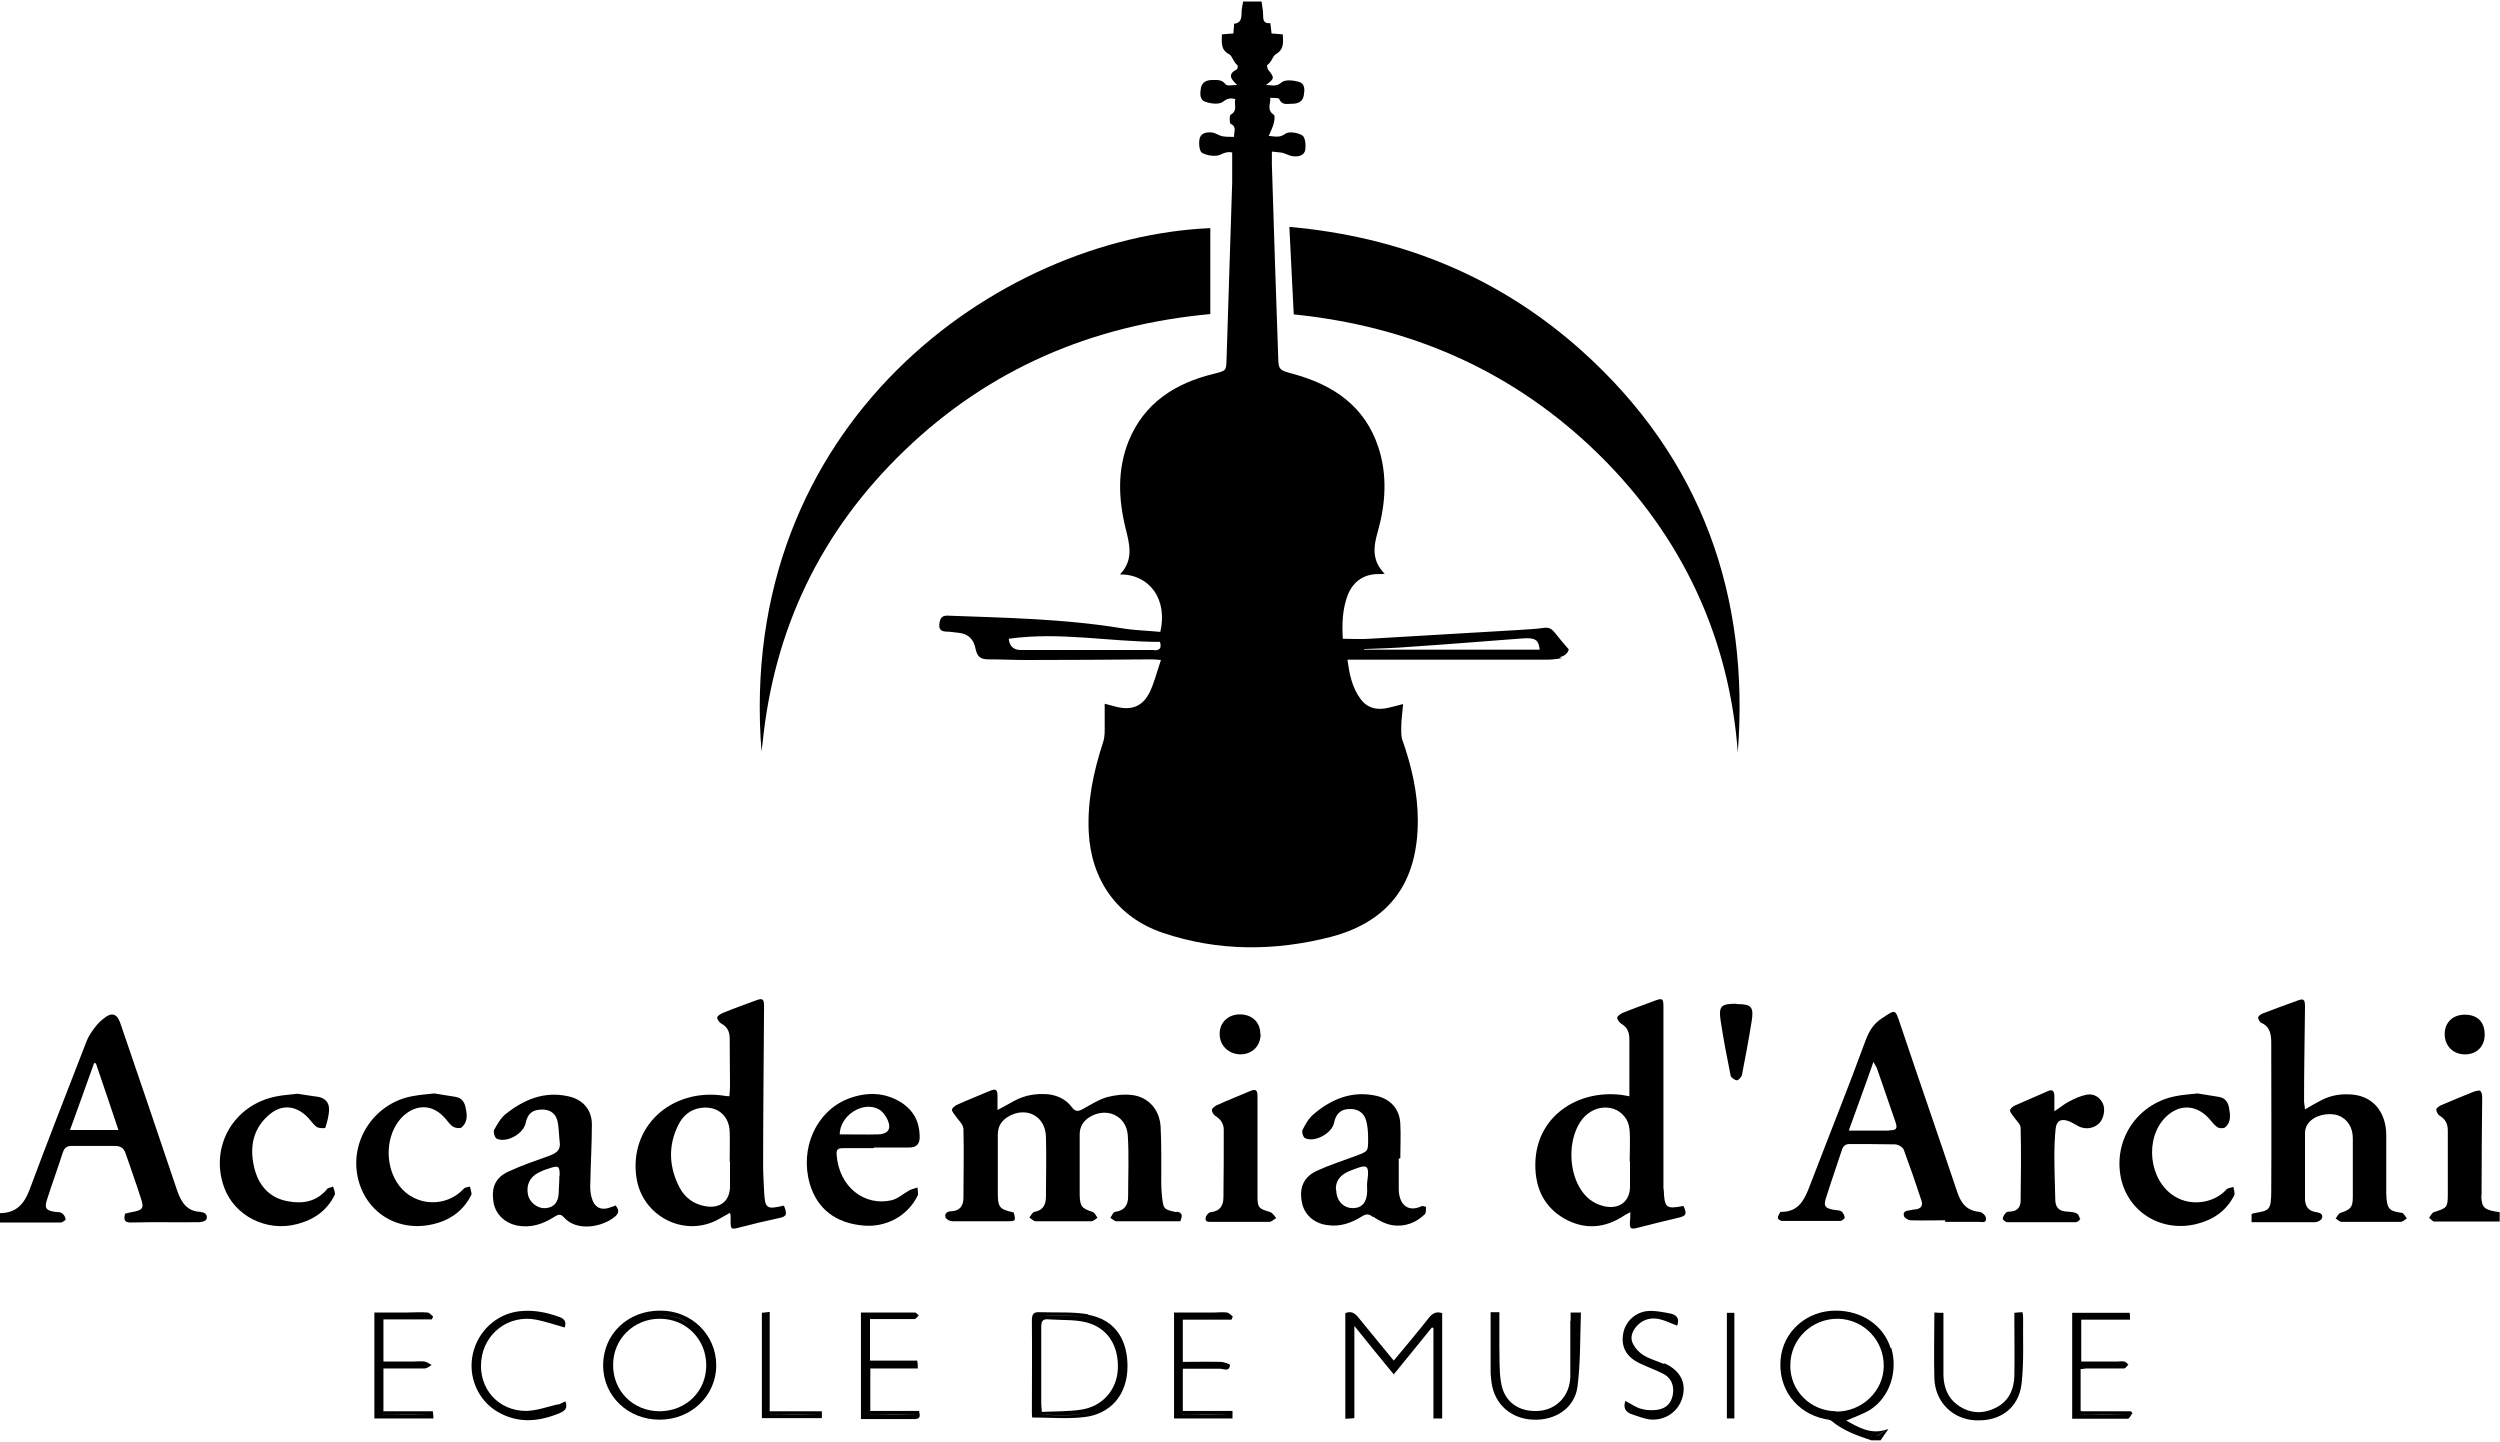 <?xml version="1.0" encoding="UTF-8"?>
<svg id="Calque_1" data-name="Calque 1" xmlns="http://www.w3.org/2000/svg" version="1.1" viewBox="0 0 800 461.3">
  <path d="M499,210.3c1.7-.3,2.8-1.4,3-2.5-1.8-2.1-3.2-3.7-4.5-5.4-.9-1.1-1.8-1.7-3.3-1.5-2.8.4-5.5.5-8.3.7-15.9.9-31.7,1.9-47.6,2.8-2.8.2-5.6,0-8.6,0-.3-4.9-.1-9.4,1.5-13.8,1.8-4.7,5.5-7.1,10.5-6.9.4,0,.7,0,1.4-.1-4.2-4.2-3.6-8.7-2.2-13.5,2.5-8.9,3.1-18,.2-26.9-4.3-13.2-14.4-20-27.1-23.5-4.8-1.3-4.9-1.2-5-6.2-.7-20.3-1.4-40.6-2-60.9,0-1.3,0-2.6,0-4.1,1.4.2,2.4.2,3.4.4,1.2.3,2.2,1,3.4,1.1,1.7.2,3.6-.2,3.9-2.1.2-1.5,0-4-1-4.6-1.5-.9-4.3-1.3-5.4-.5-1.7,1.3-3,.9-5.3.7.6-1.5,1.2-2.6,1.5-3.7.3-1,.6-2.8.1-3.1-2.3-1.5-1-3.4-1.1-5.4,1.2.1,2.7,0,2.8.3.9,2.2,2.6,1.6,4.2,1.6,1.8,0,3.3-.6,3.7-2.6.3-1.7.5-3.8-1.5-4.4-1.7-.5-4.4-.8-5.5.1-1.8,1.6-3.1.9-5.1.9,2.8-2.1,2.8-2.3.7-4.9-.3-.4-.4-1.5-.3-1.5,1.4-.8,1.7-2.8,2.7-3.4,2.8-1.6,2.4-3.9,2.3-6.4-1.3-.1-2.5-.2-3.6-.3-.1-1.3-.3-2.2-.4-3.3-2,.2-2.3-.8-2.3-2.5,0-1.5-.3-2.9-.5-4.4h-5.9c-.2,1.2-.5,2.4-.5,3.6,0,1.9-.3,3.3-2.4,3.5,0,1.1-.2,2.1-.2,3.1-1.4.1-2.5.2-3.7.3,0,2.6-.5,4.9,2.4,6.4.9.5,1.3,2.5,2.6,3.5.2.1,0,1.2-.2,1.3-3.2,1.6-1.8,3.2.1,5-1.4,0-3.2.4-3.7-.2-1.2-1.6-2.7-1.4-4.2-1.4-1.8,0-3.3.6-3.7,2.5-.3,1.7-.5,3.9,1.5,4.5,1.7.6,4.3.9,5.5,0,1.4-1.1,2.3-1.3,4-.9-.5,1.7.9,3.7-1.5,5-.4.2-.4,2.7,0,2.9,2.1,1,1,2.6,1.1,4.2-1.4,0-2.6,0-3.7-.2-1.2-.2-2.2-1.1-3.4-1.2-1.8-.2-3.7.2-4,2.3-.2,1.4,0,3.9,1,4.3,1.6.8,4.2,1.2,5.7.5,1.4-.7,2.5-1,3.8-.7,0,3.3,0,6.4,0,9.5-.6,18.8-1.2,37.7-1.8,56.5-.1,4-.2,3.8-4,4.8-12.4,3-22.4,9.3-27.4,21.7-3.6,9.1-3.2,18.5-.9,27.8,1.3,5.2,2.6,10.1-1.8,14.7.9-.3,1.8-.7,2.7-1-.9.3-1.8.7-2.7,1,0,0,0,0,0,0,9.6,0,15.3,8.1,12.9,18.4-4.2-.4-8.5-.5-12.6-1.2-18.4-3-37-3.3-55.6-4-1.9,0-2.3,1.1-2.5,2.7-.2,1.6.5,2.3,2,2.4,1.4,0,2.8.3,4.2.4q4.4.5,5.3,4.8c.6,2.9,1.5,3.7,4.5,3.7,3.9,0,7.9.2,11.8.2,13.2,0,26.4-.1,39.6-.2.9,0,1.9,0,3.5.2-1.3,3.8-2.1,7.2-3.6,10.3-2.2,4.5-5.7,5.9-10.6,4.7-1.2-.3-2.5-.7-3.8-1,0,2.3,0,4.4,0,6.6,0,1.9.1,3.9-.5,5.7-3.1,9.4-5.1,19-4.6,28.9.8,15.3,9.2,27.2,23.7,32.1,17.7,6,35.9,5.9,53.8,1.3,18.9-5,27.8-17.6,27.8-37.2,0-8.9-2-17.4-4.9-25.7-.5-1.3-.4-2.8-.4-4.2,0-2.4.4-4.8.6-7.4-2.4.6-4.1,1.1-5.8,1.4-3.2.5-5.9-.4-7.8-3-2.7-3.6-3.6-7.9-4.2-12.6h3.2c20.2,0,40.3,0,60.5,0,1.6,0,3.3-.2,4.9-.5ZM369.4,208c-14.3,0-28.5,0-42.8,0-2.3,0-3.6-1.3-3.8-3.6,16.3-2.3,32.3,1,48.4,1,.5,1.9.1,2.7-1.9,2.7ZM489.5,202.7c-1.1.1-2.1.2-3.2.4,1.1-.1,2.1-.2,3.2-.4ZM483.1,203.2l-1.7.4,1.7-.4ZM476.8,203.7l-1.7.4,1.7-.4ZM436.5,207.9c0,0,0-.2,0-.2,4.8-.2,9.6-.3,14.4-.7,12.1-.8,24.2-1.8,36.2-2.7,4-.3,5.3.3,5.6,3.6h-56.3Z" fill="#000" stroke-width="0"/>
  <path d="M64.3,387.8c-4.5-.1-6.3-3.1-7.6-6.8-6-17.9-12.1-35.7-18.2-53.6q-1.6-4.7-5.4-1.4c-.1.1-.3.2-.4.3-1.8,1.4-4.2,4.8-5,6.9-6.1,15.8-12.3,31.5-18.2,47.4-1.7,4.6-4.3,7.6-9.5,7.6v3c6.5,0,12.9,0,19.4,0,.6,0,1.7-.8,1.6-1.1-.1-.7-.6-1.5-1.2-1.9-.6-.4-1.4-.3-2.1-.4-3-.4-3.6-1.2-2.6-4.1,1.6-5,3.4-9.9,5-14.9.5-1.5,1.3-2.1,2.8-2.1,4.6,0,9.2,0,13.8,0,1.8,0,2.9.6,3.5,2.4,1.6,4.7,3.3,9.4,4.8,14.1,1.2,3.5.8,4-2.9,4.7-.7.1-1.4.3-2.1.5-.4,1.9-.3,2.9,2.2,2.8,7.2-.2,14.4,0,21.6-.1.8,0,2.1-.4,2.3-1,.4-1.3-.5-2.2-1.8-2.2ZM22.4,361.6c2.7-7.4,5.2-14.4,7.7-21.4.2,0,.4,0,.6.1,2.4,7,4.7,13.9,7.2,21.3h-15.5Z" fill="#000" stroke-width="0"/>
  <path d="M794.1,382.6c0-10.5.1-21,.2-31.4,0-.7-.1-1.6-.6-2.1-.3-.3-1.3,0-2,.2-3.5,1.4-6.9,2.8-10.4,4.3-.7.3-1.6.9-1.7,1.4,0,.7.5,1.7,1.2,2.1,1.8,1.1,2.5,2.6,2.5,4.7,0,6.7,0,13.4,0,20.1,0,4.6-.2,4.6-4.5,6-.6.2-1,1.2-1.5,1.8.6.4,1.1,1.2,1.7,1.2,7,0,13.9,0,20.9,0v-3c-4.9-.7-5.8-1.3-5.9-5.4Z" fill="#000" stroke-width="0"/>
  <path d="M605,431.4c-2.3-7.3-9.2-12-17.6-12-9.3,0-16.8,6.7-17.6,15.5-.9,9.4,5,17.3,14.2,19.2.7.1,1.6.2,2.1.6,3.7,3.1,8.2,4.7,12.7,6.2h3c.8-1.2,1.6-2.4,2.5-3.6-.2,0-.5.2-.7.2-1.2.8-2.6,2.2-3.5,1.9-3.4-.9-6.6-2.5-9.9-3.8,3.3,1.3,6.5,2.9,9.9,3.8.9.2,2.3-1.2,3.5-1.9-5,1.6-8.8-.7-12.8-2.9,2.7-1.2,5.4-2.1,7.7-3.5,6.3-4.1,8.9-12.4,6.7-19.8ZM594.3,421.9c-3.8-1.3-7.7-1.7-11.6-.4,3.9-1.3,7.7-.9,11.6.4ZM582,452.2c1.1.3,2.1.6,3.2.9-1.1-.3-2.1-.6-3.2-.9ZM588.7,453.5c1.6-.5,3.3-1,4.9-1.5-1.6.5-3.3,1-4.9,1.5ZM587.5,451.6c-8.2-.1-14.7-6.6-14.6-14.7,0-8.4,6.9-15,15.3-14.9,8.2.2,14.7,6.9,14.6,15.2-.1,8-7,14.6-15.3,14.5Z" fill="#000" stroke-width="0"/>
  <path d="M244,238c.3-5.4.6-10.8.9-16.2-.3,5.4-.6,10.8-.9,16.2,3.7-37,18.8-68.2,45.4-93.8,27.2-26.2,60.1-40.2,97.9-43.7v-27.5c-67.9,2.9-152,62.6-143.6,167.7,0-.9.2-1.8.3-2.7Z" fill="#000" stroke-width="0"/>
  <path d="M413.9,100.6c37.7,3.8,70.5,18.2,97.6,44.7,27.1,26.6,41.9,59.1,44.6,95.5,0,0,0,0,0-.1-.3-5.8-.6-11.6-1-17.4.3,5.8.6,11.6,1,17.4,3.8-49.7-11.3-93.8-50-128.5-26.5-23.7-57.8-36.4-93.5-39.6.5,9.6.9,18.7,1.4,28ZM413.5,74.1c.7.6,1.5,1.2,2.2,1.8-.7-.6-1.5-1.2-2.2-1.8Z" fill="#000" stroke-width="0"/>
  <path d="M376.5,387.9c-4.3-.9-4.2-1-4.7-5.4-.1-1.2-.2-2.4-.2-3.7,0-6.1.1-12.1-.2-18.2-.3-5.6-4-9.6-9.2-10.2-2.6-.3-5.4,0-8,.7-2.7.8-5.2,2.4-7.7,3.8-1.5.8-2.4.9-3.5-.6-1.8-2.4-4.4-3.7-7.3-4.1-3.9-.4-7.7.2-11.2,2.1-1.6.9-3.2,1.8-5.3,2.9,0-1.8,0-3.1,0-4.5,0-2.1-.6-2.4-2.5-1.6-3.5,1.5-7.1,2.9-10.6,4.5-.6.3-1.4,1-1.5,1.5,0,.6.7,1.3,1.1,1.9.9,1.4,2.5,2.7,2.6,4.2.2,7.4,0,14.7,0,22.1,0,2.6-1.2,4.2-3.9,4.3-1.1,0-2.3.6-1.8,2,.2.6,1.4,1.2,2.1,1.2,5.9,0,11.8,0,17.7,0,2.6,0,2.7-.1,2-2.8-4.7-1.1-5.1-1.6-5.1-6.5,0-6.1,0-12.3,0-18.4,0-2.6,1.1-4.4,3.2-5.7,5.7-3.5,12-.4,12.2,6.3.2,6.4,0,12.8,0,19.2,0,2.6-.9,4.4-3.7,4.9-.6.1-1.1,1.2-1.6,1.8.6.4,1.3,1.1,1.9,1.2,6,0,12,0,17.9,0,.7,0,1.4-.7,2-1.1-.5-.7-.9-1.7-1.6-1.9-3.4-1.1-4-1.7-4.1-5.4,0-6.5,0-13,0-19.4,0-2.4,1.1-4.2,3.1-5.5,5.5-3.4,11.9-.5,12.3,5.9.4,6.5.1,12.9.1,19.4,0,2.8-1.1,4.6-4.2,5-.6,0-1,1.3-1.5,1.9.7.4,1.3,1.1,2,1.1,6.7,0,13.4,0,20.4,0,.5-1.4,1.1-2.7-1.2-3.1Z" fill="#000" stroke-width="0"/>
  <path d="M532.3,380.6c0-.3,0-.7,0-1,0-19.2,0-38.3,0-57.5,0-2.5-.3-2.8-2.7-1.9-3.4,1.3-6.9,2.5-10.3,3.9-.7.3-1.7,1-1.8,1.5,0,.7.7,1.6,1.3,2,2.1,1.2,2.6,2.9,2.6,5.1,0,3.9,0,7.9,0,11.8,0,2,0,4,0,6.3-1.1-.2-1.7-.3-2.3-.4-14.2-1.9-27.8,6.9-27.8,22.4,0,7.3,2.7,13.3,9.2,17.1,6.5,3.7,13,3.2,19.2-.9.5-.3,1-.6,2-1.1,0,1.2,0,2-.1,2.8-.2,2.6.2,2.8,2.8,2.1,4.2-1.1,8.4-2.1,12.6-3.1,2.6-.6,2.9-1.2,1.7-3.8-5.6,1.1-6.1.6-6.3-5.3ZM521.6,371.6c0,2.7,0,5.4,0,8.1,0,4.6-3.2,7.2-7.8,6.4-3.1-.6-5.6-2.2-7.5-4.8-4.4-6.1-4.6-16.2-.6-22.3,3.7-5.7,11.4-6.2,14.7-.9.7,1.1,1,2.6,1.1,3.9.2,3.2,0,6.4,0,9.6h0Z" fill="#000" stroke-width="0"/>
  <path d="M250.8,385.8c-5.6,1.3-6,1-6.3-4.8-.1-2.6-.3-5.2-.3-7.9,0-17,.2-34.1.3-51.1,0-2.4-.5-2.7-2.8-1.8-3.5,1.3-6.9,2.5-10.3,3.9-.7.3-1.8.9-1.9,1.5,0,.7.7,1.6,1.4,2,1.8,1,2.5,2.4,2.6,4.4,0,5.2.1,10.3.1,15.5,0,1-.1,2.1-.2,3.3-.8,0-1.3-.1-1.9-.2-16.7-2.4-30.4,9.9-27.8,26.5,1.9,11.9,14.8,18.8,25.6,13.4,1.4-.7,2.8-1.6,4.3-2.4.1.5.2.7.2,1,0,.6,0,1.1,0,1.7,0,2.6.2,2.7,2.8,2,4.2-1.1,8.4-2.1,12.6-3,2.5-.5,2.8-1.1,1.7-3.9ZM233.6,371.7c0,2.6,0,5.2,0,7.9,0,4.7-3.1,7.2-7.8,6.4-3.7-.6-6.6-2.7-8.3-5.9-3.4-6.5-3.8-13.3-.5-20,1.5-3.1,4-5.2,7.5-5.6,5.1-.6,8.8,2.5,9,7.6.1,3.2,0,6.4,0,9.6h0Z" fill="#000" stroke-width="0"/>
  <path d="M768.5,388.1c-3.8-.6-4.8-.9-4.9-6.4,0-6.1,0-12.3,0-18.4,0-7.3-4.1-12.3-10.5-13-3.7-.4-7.2.1-10.5,1.9-1.6.8-3.1,1.7-5,2.8-.1-1.3-.4-2.3-.3-3.3,0-9.8.2-19.7.3-29.5,0-2.5-.4-2.8-2.7-1.9-3.6,1.3-7.2,2.6-10.8,4-.6.2-1.4.8-1.5,1.3,0,.5.5,1.5,1,1.7,3,1.3,3.2,4,3.2,6.6,0,15.7.1,31.3,0,47,0,6.8-.7,6.4-5.9,7.4-.1,0-.2.2-.4.3v2.5c7,0,13.7,0,20.4,0,.7,0,1.8-.6,2.1-1.2.5-1.3-.5-1.8-1.7-2-2.6-.3-3.7-1.9-3.7-4.3,0-7,0-14.1,0-21.1,0-1.1.4-2.3,1.1-3.1,1.9-2.5,6.2-3.5,9.4-2.5,2.9,1,4.8,3.7,4.8,7.3,0,6.3,0,12.6,0,18.9,0,3.3-.8,4-3.9,5-.7.2-1.1,1.2-1.6,1.8.6.4,1.3,1.1,1.9,1.1,6.3,0,12.6,0,18.9,0,.7,0,1.3-.7,2-1.1-.5-.6-1-1.7-1.6-1.8Z" fill="#000" stroke-width="0"/>
  <path d="M622.4,391c3.6,0,7.2,0,10.8,0,1,0,2.5.5,2.3-1.2,0-.8-1.3-2-2.1-2-4.1-.4-5.9-2.8-7.1-6.4-6-17.9-12.2-35.7-18.2-53.6-1.7-5.1-1.5-4.8-5.8-2-2.8,1.8-4.1,4-5.3,7.1-5.7,15.6-11.9,30.9-17.8,46.4-1.7,4.4-3.4,8.4-9,8.5-.2,0-.4,0-.5,0-.3.7-.8,1.3-.8,2,0,.3.9.9,1.3.9,6.2,0,12.5,0,18.7,0,.5,0,1.5-.8,1.4-1.1-.1-.7-.5-1.6-1.1-2-.7-.4-1.7-.3-2.6-.5-2.6-.5-3.1-1.2-2.3-3.7,1.6-5.1,3.4-10.2,5.1-15.4.4-1.3,1.2-2,2.7-1.9,4.8,0,9.5,0,14.3.1,1,0,2.5.9,2.8,1.7,2,5.4,3.9,10.9,5.7,16.4.5,1.6-.3,2.5-1.9,2.7-.6,0-1.3.2-1.9.3-1.2.1-2.3.5-1.8,1.9.2.6,1.3,1.2,2.1,1.3,3.7.1,7.4,0,11.1,0h0ZM604.5,361.8c-4.1,0-8.1,0-12.9,0,2.7-7.6,5.3-14.5,7.9-22,.5,1,.9,1.5,1.1,2,2,5.7,3.9,11.4,5.9,17.1.8,2.3.4,2.8-2,2.8Z" fill="#000" stroke-width="0"/>
  <path d="M439.5,389.4c1.9,1.3,4.1,2.4,6.3,2.7,3.8.5,7.3-.8,10.1-3.5.5-.5.4-1.6.4-2.4,0,0-1-.4-1.4-.2-5.1,2.3-7.3-1.5-7.3-5.5,0-3.3,0-6.5,0-9.8.2,0,.4,0,.5,0,0-3.7.2-7.4,0-11.1-.2-4.6-3-7.8-7.5-8.9-7.8-1.8-14.4.9-20.2,5.8-1.6,1.3-2.7,3.3-3.6,5.1-.3.6.2,2.3.8,2.6,3.1,1.5,8.6-1.5,9.3-4.9.6-2.9,2.1-4.3,4.7-4.4,2.8-.2,4.9,1.1,5.6,3.8.5,1.9.6,3.9.6,5.8,0,3.9,0,3.9-3.7,5.3-4.3,1.6-8.7,3-12.8,4.9-4.2,2-5.6,5.4-4.7,10,.7,3.9,3.8,6.7,7.9,7.3,4.2.7,7.9-.6,11.4-2.8,1.3-.8,2.1-.8,3.4.2ZM427.5,380.8c-.2-3.2,1.7-5,4.4-6.1,5.4-2.1,6.5-2.6,5.6,3.6-.1,1,0,2,0,2.9-.1,3.6-1.7,5.4-4.6,5.4-3.1,0-5.3-2.5-5.3-5.8Z" fill="#000" stroke-width="0"/>
  <path d="M197.2,385.7c-.5.2-.9.3-1.4.5-3.5,1.4-5.7.3-6.6-3.4-.3-1.3-.4-2.8-.3-4.1.1-6.3.5-12.6.5-18.9,0-4.7-2.9-8-7.6-9-7.7-1.7-14.2,1.1-20,5.7-1.6,1.3-2.7,3.3-3.7,5.1-.3.6.2,2.5.9,2.8,3.2,1.4,8.5-1.6,9.2-5,.6-2.8,1.9-4.1,4.5-4.3,2.7-.3,4.9.8,5.6,3.3.6,2.2.5,4.6.8,7,.4,2.6-1.1,3.6-3.2,4.4-4.5,1.6-8.9,3.1-13.2,5.1-4.2,1.9-5.5,5.1-4.8,9.7.6,3.9,3.6,6.8,7.7,7.6,4.3.8,8.1-.5,11.6-2.7,1.1-.7,2.1-1.3,3.2,0,4.2,4.8,12.4,3.1,16.3-.1,1.2-1,1.6-2,.4-3.5ZM179,376.2c0,2.2-.2,3.8-.2,5.4-.1,3.1-1.5,4.8-4.2,5-2.7.2-5.3-1.9-5.7-4.6-.5-2.9.7-5.3,3.3-6.7,1-.5,2.1-1,3.2-1.3,3.4-1.2,3.7-.9,3.7,2.2Z" fill="#000" stroke-width="0"/>
  <path d="M293.6,382.8c.4-.8,0-1.9,0-2.8-.9.3-1.8.5-2.6.9-2,1.1-3.8,2.8-5.8,3.2-8.3,1.9-16.8-4-17.5-14.8-.1-1.6.7-1.9,2.1-1.9,3.3,0,6.6,0,9.8,0,0,0,0-.2,0-.2,3.8,0,7.7,0,11.5,0,2.3,0,3.3-1.3,3.2-3.7-.1-4.6-2-8.2-5.9-10.7-5.4-3.4-11.2-3.4-17-1.2-10.2,4-15.5,15.8-12.3,27.1,2.3,8,8.2,12.8,17.5,13.5,6.6.5,13.6-2.7,17-9.5ZM281.1,354.9c1.3.7,2.4,2.2,3,3.6,1.2,2.8,0,4.4-3,4.5-4.1.1-8.1,0-12.4,0,.1-6.1,7.4-10.7,12.4-8.1Z" fill="#000" stroke-width="0"/>
  <path d="M148.4,380.4c-5.6,6.1-15.5,5.7-20.6-.9-4.4-5.7-4.6-14.7-.4-20.5,3.4-4.7,9.8-7.1,15-1.2.9,1,1.6,2.2,2.7,2.8.7.4,2.2.6,2.7.1,1.9-1.7,1.7-4,1.2-6.2-.3-1.7-1.2-3.2-3.2-3.5-2.4-.4-4.8-.8-6.8-1.1-2.6.3-4.6.4-6.6.8-11.9,1.9-20.1,13.3-18.1,25.1,2,11.6,12.4,18.6,24,16,5.5-1.2,9.9-4.2,12.5-9.4.3-.7-.3-1.8-.4-2.7-.7.2-1.6.2-2,.7Z" fill="#000" stroke-width="0"/>
  <path d="M712.4,380.7c-3.9,4.3-11.2,5.4-16.4,2.2-8.4-5-9.9-18.7-2.9-25.5,4.1-4,9.2-4,13.3,0,1,1,1.9,2.4,3,3.2.6.5,2.2.6,2.7.1,1.9-1.6,1.6-4,1.2-6.2-.3-1.7-1.2-3.2-3.3-3.5-2.4-.4-4.8-.8-6.8-1.1-2.5.3-4.6.4-6.6.8-12,2.1-20,13.1-18.1,25.2,1.8,11.5,12.7,18.6,24.3,15.8,5.4-1.3,9.6-4.2,12.1-9.1.4-.7-.1-1.9-.2-2.8-.8.3-1.8.3-2.3.9Z" fill="#000" stroke-width="0"/>
  <path d="M104.6,380.6c-3.4,4-7.8,4.7-12.5,3.8-6.1-1.1-9.5-5.3-10.8-11-1.5-6.5-.3-12.5,5.1-16.9,3.7-3,7.8-2.8,11.4.4,1.3,1.1,2.2,2.7,3.5,3.7.7.5,2.8.5,2.8.3.6-1.9,1.2-4,1.2-6,0-2-1.2-3.5-3.4-3.9-2.3-.3-4.7-.7-6.7-1-2.4.3-4.5.4-6.5.8-13.8,2.5-21.7,16-17,29.1,3.3,9.2,13.6,14.4,23.4,11.8,5.4-1.4,9.5-4.3,12-9.3.3-.7-.3-1.8-.5-2.7-.7.3-1.7.4-2.1.9ZM104.6,356.5c-.6,0-1.1,0-1.7.1.6,0,1.1,0,1.7-.1Z" fill="#000" stroke-width="0"/>
  <path d="M665.5,389.9c0-.6-.6-1.5-1.1-1.7-1-.4-2.1-.4-3.1-.5-2.2-.1-3.5-1.2-3.6-3.5-.1-4.7-.3-9.5-.3-14.2,0-2.9.1-5.9.4-8.8.3-2.5,1.6-3.3,4-2.5,1.2.4,2.3,1.2,3.5,1.8,2.2,1,4.7.6,6.4-1,1.5-1.5,2.1-4.5,1.2-6.4-1.1-2.2-3-3.2-5.2-2.8-2,.4-4,1.3-5.8,2.3-1.4.7-2.6,1.8-4.5,3,0-2.1,0-3.4,0-4.8,0-1.8-.7-2.4-2.4-1.5-3.3,1.5-6.8,2.9-10.1,4.4-.7.3-1.6,1-1.7,1.6,0,.6.7,1.4,1.2,2.1.8,1.2,2.2,2.3,2.2,3.5.2,7.8.1,15.6,0,23.3,0,2-1,3.4-3.3,3.5-.5,0-1.1,0-1.4.4-.5.5-1,1.2-1,1.9,0,.4.9,1.1,1.5,1.1,7.3,0,14.6,0,21.9,0,.5,0,1.4-.8,1.4-1.2Z" fill="#000" stroke-width="0"/>
  <path d="M406.3,387.8c-3.4-1-3.9-1.3-3.9-4.8,0-5.2,0-10.5,0-15.7h0c0-5.5,0-11,0-16.5,0-2.1-.6-2.4-2.5-1.6-3.5,1.5-7.1,2.9-10.6,4.5-.6.3-1.4.9-1.5,1.5,0,.6.5,1.5,1.1,1.9,1.7,1,2.7,2.5,2.7,4.4,0,7.2,0,14.4-.1,21.6,0,2.7-1.1,4.5-4.1,4.8-.6,0-1.5,1.1-1.6,1.8-.2,1.4.9,1.3,2,1.3,6.1,0,12.3,0,18.4,0,.7,0,1.4-.8,2.2-1.2-.6-.7-1.2-1.7-1.9-1.9Z" fill="#000" stroke-width="0"/>
  <path d="M457.4,421.5c-3.7,4.7-7.5,9.2-11.4,13.9-3.9-4.8-7.7-9.3-11.4-13.9-1.2-1.5-2.4-2-4.1-1.3v33.8c1,0,1.8-.1,2.9-.2v-29.5c4.4,5.5,8.4,10.4,12.6,15.5,4.2-5.1,8.2-10.1,12.2-15,.2,0,.4.1.5.2v28.9h2.8v-33.7c-1.8-.6-3,0-4.1,1.3ZM432.3,421.8c3.7,4.3,7.5,8.7,11.2,13-3.7-4.3-7.5-8.7-11.2-13ZM448.5,434.8c3.7-4.3,7.5-8.7,11.2-13-3.7,4.3-7.5,8.7-11.2,13Z" fill="#000" stroke-width="0"/>
  <path d="M211.2,419.4c-10.4,0-18.2,7.6-18.2,17.5,0,9.8,7.9,17.4,18.1,17.4,10.1,0,18.1-7.7,18.1-17.4,0-9.8-8-17.6-18-17.5ZM220.7,423.8c-3.6-2.7-7.7-3.2-12.1-3,4.3-.2,8.5.2,12.1,3ZM208.4,420.8c-1.3.4-2.6.8-3.9,1.2,1.3-.4,2.6-.8,3.9-1.2ZM204.2,451.7c1.7.5,3.4.9,5.2,1.4-1.7-.5-3.4-.9-5.2-1.4ZM213,452.9c2.1-.6,4.1-1.2,6.2-1.8-2.1.6-4.1,1.2-6.2,1.8ZM211.1,451.6c-8.5,0-15-6.5-14.9-14.9,0-8.2,6.6-14.7,14.9-14.7,8.4,0,14.9,6.5,14.9,14.9,0,8.3-6.4,14.6-14.8,14.7Z" fill="#000" stroke-width="0"/>
  <path d="M348.3,420.6c-5-.9-10.3-.5-15.4-.7-2-.1-2.7.4-2.7,2.6.1,9.7,0,19.3,0,29,0,.7,0,1.4.1,2.1,5.7,0,11.1.5,16.4-.1,8.7-.9,14.1-7.2,14.1-16.3,0-7.6-3.2-14.8-12.7-16.5ZM350.3,422.4c-5.4-1.9-11-1.2-16.5-1.4,5.5.1,11.1-.5,16.5,1.4ZM332.6,452.7c6.2,0,12.5.9,18.5-1.6-6,2.5-12.2,1.7-18.5,1.6ZM357.7,438.3c-.4,6.6-5,11.8-11.8,12.8-4,.6-8.1.5-12.5.7-.1-1.2-.2-1.9-.2-2.6,0-8.2,0-16.4,0-24.6,0-2,.6-2.6,2.5-2.4,3.9.3,7.9,0,11.7.9,7,1.7,10.7,7.5,10.3,15.2Z" fill="#000" stroke-width="0"/>
  <path d="M647.3,419.9c-1,0-1.7.1-2.7.2,0,1,0,1.8,0,2.6,0,5.8.1,11.6,0,17.5-.1,4.5-1.9,8.4-6.2,10.4-4.1,2-8.3,1.7-12.1-1.1-3.1-2.3-4.3-5.7-4.4-9.4,0-6.6,0-13.2,0-20-1.1,0-1.9,0-2.9-.1,0,7.3-.2,14.3,0,21.2.3,7.5,5.9,13,13.2,13.3,7.8.4,13.8-3.9,14.7-11.7.8-6.9.4-13.9.5-20.8,0-.6,0-1.2-.2-2ZM628.3,452.2c1.1.3,2.1.6,3.2.9-1.1-.3-2.1-.6-3.2-.9ZM634.7,452.9c1.2-.3,2.5-.6,3.7-.9-1.2.3-2.5.6-3.7.9ZM645.1,444.7c.3-1.1.6-2.1.9-3.2-.3,1.1-.6,2.1-.9,3.2Z" fill="#000" stroke-width="0"/>
  <path d="M502.5,422.7c0,6,0,12,0,17.9-.2,6.1-4.4,10.5-10.2,10.9-6.4.4-11.1-3-12-9.3-.6-3.7-.4-7.5-.5-11.3,0-3.7,0-7.3,0-11h-2.8c0,6.6,0,12.9,0,19.2,0,1.1.2,2.3.3,3.4,1,6.9,6.2,11.5,13.3,11.8,7.1.3,13.3-3.7,14.2-10.6,1-7.8.8-15.8,1.1-23.7h-3.3c0,1,0,1.8,0,2.6ZM478.4,440.7c.1.6.2,1.1.4,1.7-.1-.6-.2-1.1-.4-1.7ZM486.1,452.2c1.2.3,2.5.6,3.7.9-1.2-.3-2.5-.6-3.7-.9ZM493,452.9c1.6-.5,3.3-1.1,4.9-1.6-1.6.5-3.3,1.1-4.9,1.6Z" fill="#000" stroke-width="0"/>
  <path d="M178.4,449.4c-3.3.8-6.6,2-10,2.1-9,0-15.3-7.2-14.4-16.1.9-8.8,8.8-14.8,17.6-13.1,3,.6,5.9,1.6,9.1,2.5.6-1.8,0-2.8-1.8-3.4-4.1-1.5-8.3-2.3-12.7-1.8-7.2.8-13.3,6.3-14.9,13.7-1.6,7.2,1.6,14.7,7.8,18.4,6.6,3.9,13.2,3.3,20,.5,1.9-.8,2.6-1.8,1.8-3.8-.8.4-1.6.9-2.4,1.1ZM179.1,423c.5.2.8.8,1.2,1.2-.4-.4-.7-1-1.2-1.2-6.8-2.8-13.6-3.6-20.2.7,6.6-4.3,13.3-3.5,20.2-.7ZM159.7,450.3c2.3,1.9,5.1,2.3,7.9,2.7-2.8-.4-5.6-.8-7.9-2.7ZM178.3,451c-2.5.8-5.1,1.3-7.6,1.9,2.5-.6,5.1-1.1,7.6-1.9.8-.2,1.3-1.1,2-1.7-.7.6-1.2,1.4-2,1.7Z" fill="#000" stroke-width="0"/>
  <path d="M122.7,451.5v-13.6c4.5,0,8.8,0,13.2,0,.8,0,1.5-.7,2.2-1.1-.7-.4-1.5-1-2.2-1.1-1.3-.2-2.6,0-3.9,0-3.1,0-6.2,0-9.3,0v-13.5h15.5l.4-.9c-.6-.5-1.2-1.3-1.9-1.3-2-.2-4.1,0-6.1,0-3.6,0-7.2,0-10.8,0v33.9h18.9c0-.8-.1-1.5-.2-2.3h-15.9ZM124,421.1c4.4,0,8.9,0,13.3,0-4.4,0-8.9,0-13.3,0-.9,0-1.8.3-2.7.5.9-.2,1.8-.5,2.7-.5ZM137.3,436.8h-15.7,15.7ZM122,452.7c5.2,0,10.3,0,15.5.1-5.2,0-10.3,0-15.5-.1Z" fill="#000" stroke-width="0"/>
  <path d="M665.8,451.4v-13.3c.8,0,1.4-.2,2.1-.2,3.9,0,7.9,0,11.8,0,.5,0,.9-.8,1.4-1.2-.4-.4-.8-.9-1.3-1-.8-.2-1.6,0-2.4,0-3.8,0-7.6,0-11.4,0v-13.4h15.6c0-.9,0-1.5-.1-2.2h-18.4v33.9c6,0,11.9,0,17.8,0,.5,0,1-1.2,1.5-1.8-.2-.2-.4-.4-.5-.6h-15.8ZM667.2,421.1c4.4,0,8.9,0,13.3,0-4.4,0-8.9,0-13.3,0-.9,0-1.8.3-2.7.5.9-.2,1.8-.5,2.7-.5ZM680,436.8h-15.3,15.3ZM665.2,452.7c5.2,0,10.3,0,15.5.1-5.2,0-10.3,0-15.5-.1Z" fill="#000" stroke-width="0"/>
  <path d="M278.5,451.4v-13.5h15.2c0-.9,0-1.6-.2-2.5h-15.1v-13.3c1,0,1.9,0,2.7,0,3.8,0,7.7,0,11.5,0,.5,0,.9-.7,1.4-1.1-.4-.4-.8-1-1.3-1-5.7,0-11.4,0-17.2,0v34.1c5.8,0,11.5,0,17.1,0,1.9,0,1.9-.9,1.5-2.6h-15.8ZM280,421.1c4.4,0,8.9,0,13.3,0-4.4,0-8.9,0-13.3,0-.9,0-1.8.3-2.7.5.9-.2,1.8-.5,2.7-.5ZM292.7,436.8h-15.3,15.3ZM278,452.7c5.2,0,10.3,0,15.5.1-5.2,0-10.3,0-15.5-.1Z" fill="#000" stroke-width="0"/>
  <path d="M394.1,422.2c.1-.3.3-.6.4-.9-.6-.5-1.2-1.2-1.9-1.3-1.3-.2-2.6,0-3.9,0-4.3,0-8.6,0-13,0v33.9h18.7v-2.4h-15.9v-13.5c4,0,8,0,11.9,0,1.1,0,3,1.1,3.2-1.2,0-.3-2-1-3.1-1-4-.1-8,0-12,0v-13.5h15.7ZM393.4,452.8c-5.2,0-10.3,0-15.5-.1,5.2,0,10.3,0,15.5.1ZM392.6,436.8h-15.3,15.3ZM377.1,421.5c.9-.2,1.8-.5,2.7-.5,4.4,0,8.9,0,13.3,0-4.4,0-8.9,0-13.3,0-.9,0-1.8.3-2.7.5Z" fill="#000" stroke-width="0"/>
  <path d="M532.3,436.4c-2.1-.9-4.4-1.5-6.3-2.7-1.4-.8-2.7-2.2-3.4-3.6-1.1-2-.3-4.1,1.1-5.7,1.9-2.1,4.4-2.9,7.2-2.3,1.9.4,3.6,1.3,5.5,2-1.6-2.9-5.7-4.3-9.6-3.1-.5.1-1,.3-1.5.5.5-.2,1-.3,1.5-.5,3.8-1.1,8,.3,9.6,3.1,0,0,.2,0,.3.1.9-2.4-.3-3.5-2.3-3.9-2.2-.4-4.5-.9-6.7-.8-4.3.2-7.7,3.4-8.3,7.4-.7,4.2,1.1,7.4,5.4,9.4,2.5,1.2,5.1,2.1,7.6,3.4,2.2,1.2,3.2,3.3,3,5.8-.2,2.6-1.5,4.7-4,5.4-1.8.5-4,.5-5.9,0-1.9-.4-3.6-1.7-5.4-2.6-.7,2.2,0,3.6,2.2,4.3,1.8.6,3.6,1.3,5.4,1.6,5,.6,9.4-2.4,10.7-7.1,1.3-4.7-.8-8.6-5.7-10.8ZM522.3,451.3c-.8-.5-1.3-1.3-2-1.9.7.7,1.2,1.5,2,1.9,3.2,2,6.6,2.2,10.1.9-3.5,1.3-6.9,1.1-10.1-.9Z" fill="#000" stroke-width="0"/>
  <path d="M555.6,321.2c-4.8,0-5.7.7-5,5.4.9,5.9,2,11.7,3.2,17.6.1.6,1.2,1.4,2,1.5.5,0,1.4-1,1.6-1.6,1.1-5.7,2.2-11.4,3.1-17.1.8-4.8,0-5.7-4.8-5.7Z" fill="#000" stroke-width="0"/>
  <path d="M246.4,419.8c-1.1.1-1.8.2-2.6.3v33.7h19.2v-2.2h-16.7v-31.7ZM262,452.8c-5.3,0-10.7,0-16-.1,5.3,0,10.7,0,16,.1Z" fill="#000" stroke-width="0"/>
  <path d="M403.3,330.9c0-3.8-2.6-6.3-6.6-6.3-3.8,0-6.6,2.8-6.4,6.5.1,3.6,2.9,6.2,6.6,6.3,3.8,0,6.5-2.7,6.5-6.5Z" fill="#000" stroke-width="0"/>
  <path d="M788.8,337.4c3.8,0,6.3-2.6,6.3-6.3,0-4.1-2.3-6.4-6.4-6.4-3.8,0-6.4,2.5-6.4,6.2,0,3.8,2.7,6.5,6.5,6.5Z" fill="#000" stroke-width="0"/>
  <path d="M552.6,453.9h2.4v-33.8h-2.4v33.8ZM553.8,421.3v31.5-31.5Z" fill="#000" stroke-width="0"/>
</svg>